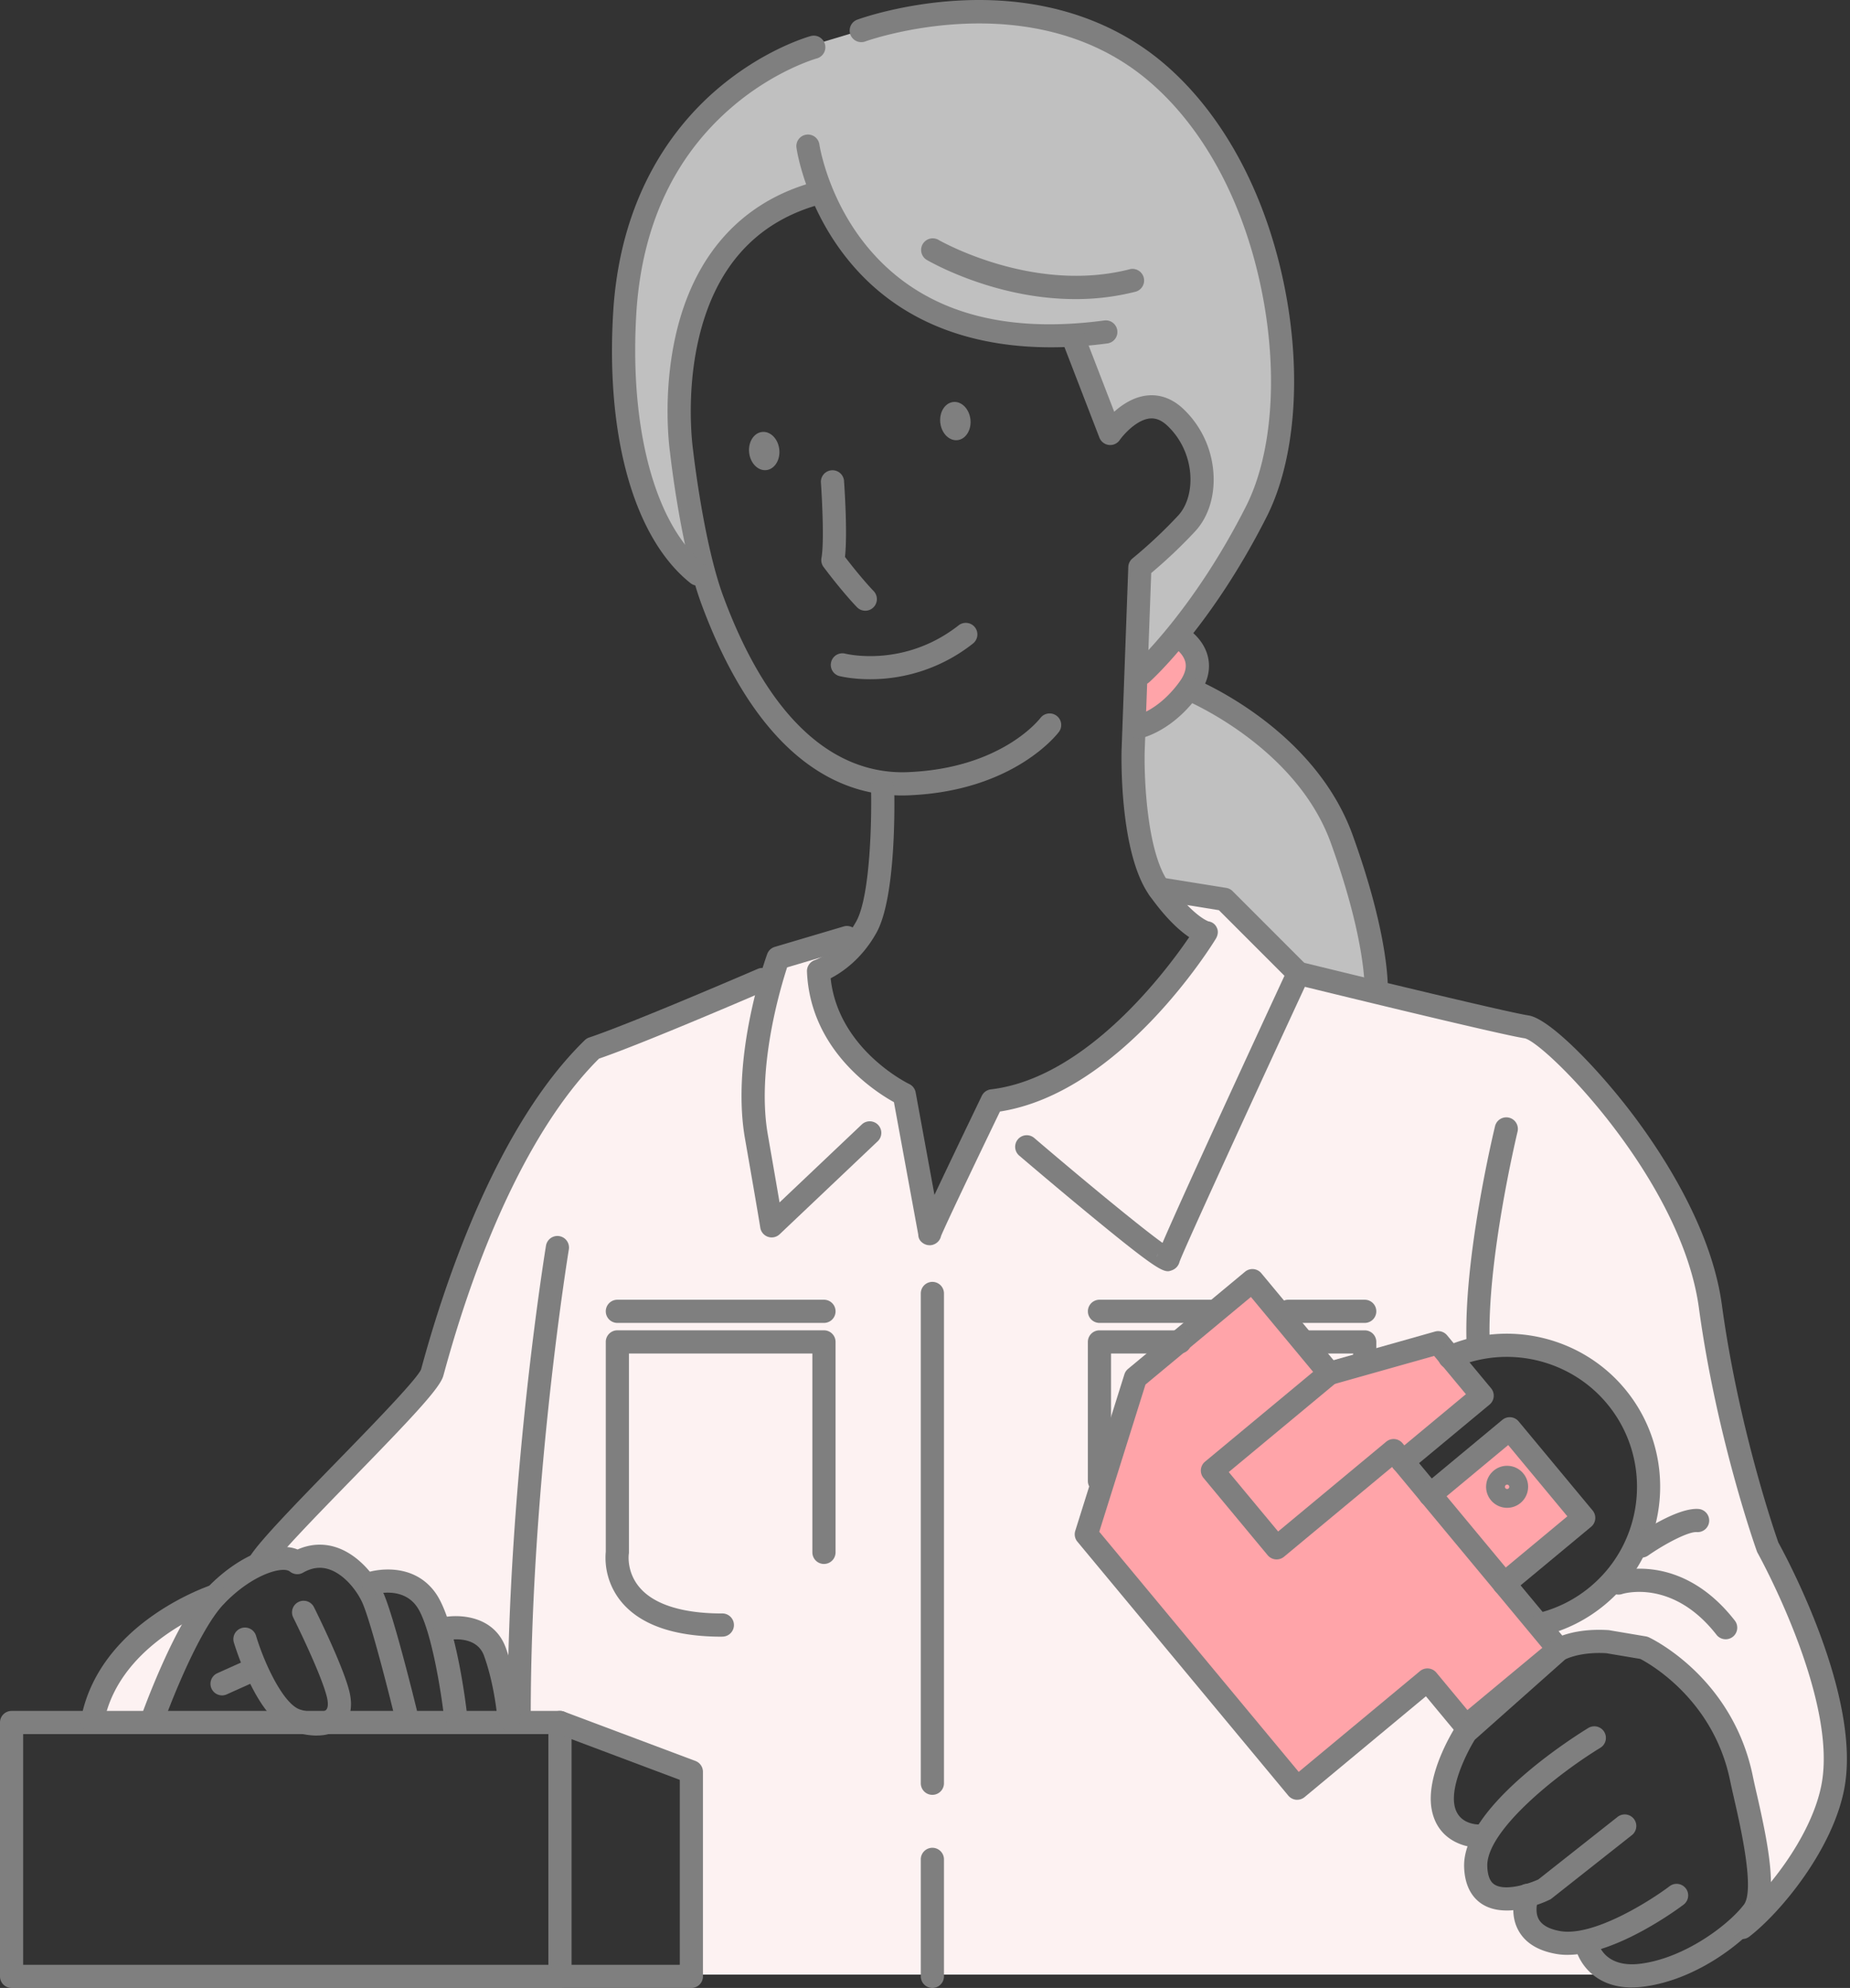 <svg width="121" height="130" viewBox="0 0 121 130" fill="none" xmlns="http://www.w3.org/2000/svg"><rect x="0" y="0" width="121" height="130" fill="#333333" stroke="none"/><path d="M102.025 107.669l-6.005 5.129-2.564-2.877-8.572 7.006-13.763-16.83 3.315-9.633 7.508-6.57 4.817 5.82 7.257-1.878 2.752 3.505-4.67 4.169 1.585 2.169 5.004-4.17 4.838 6.005-5.005 3.921 3.503 4.234zM77.19 41.293l-3.002 3.19.124 2.69s1.94.062 3.128-2.065c1.188-2.127 1.063-2.565-.25-3.817v.002z" fill="#FFA4A9"/><path d="M45.052 129.126h60.726s-2.002-.5-1.752-1.877c-3.377-.313-4.38-1.315-4.13-2.94-2.564.312-4.066-1.752-2.876-4.067-1.565-.563-2.753-.875-2.503-2.377.25-1.502 1.126-4.505 1.126-4.505l.375-.562-2.565-2.878-8.571 7.007-13.764-16.828 3.315-9.634 7.507-6.569 4.817 5.819 7.256-1.877 1 1.19s3.63-1.815 6.57-.626c2.94 1.19 5.067 2.94 5.756 6.07.69 3.129.375 5.504-.562 7.068-.938 1.565-3.128 3.817-4.442 4.192-1.315.375-1.752.438-1.752.438l1.439 1.502s4.88-1.19 7.694 1.502c2.815 2.692 3.442 5.819 3.442 5.819s2.565 6.694 2.002 9.821c2.878-2.752 4.505-6.319 4.755-7.881.25-1.563.062-6.319-1.063-8.822-1.125-2.502-3.504-7.131-3.504-7.131s-2.502-12.511-3.629-16.14c-1.127-3.63-2.44-7.882-5.255-11.324s-6.319-6.507-6.319-6.507l-15.35-3.148-4.711-5.048-4.04-.42 2.704 2.547s-2.252 3.817-5.504 6.694c-3.253 2.878-7.32 4.005-8.384 4.192-2.377 5.505-4.067 8.259-4.067 8.259l-1.565-8.446s-5.504-3.19-5.567-8.196c1.69-1.378 1.878-1.878 1.878-1.878l-4.755 1-.625 1.565-11.448 4.255s-5.005 5.004-7.57 12.448c-2.564 7.444-3.127 9.259-3.127 9.259l-10.26 11.323s-3.734 2.19-3.693 2.565c.042.375-3.377 2.19-3.377 2.19s-1.377.938-2.627 2.377c-1.252 1.44-1.752 3.754-1.752 3.754h3.629l3.315-6.381s2.377-4.192 6.569-3.754c1.94-.876 3.002.375 3.504.875.502.5 3.128.5 3.128.5s2.002 1.814 2.252 2.69c2.564-.063 3.879 2.002 3.879 2.002l1.252 4.317 2.69-.063 8.821 3.692-.292 12.95v-.003z" fill="#FDF2F2"/><path d="M45.76 36.933s-2.692-10.685-.673-15.817c2.02-5.13 4.039-6.226 5.048-6.815 1.01-.589 3.281-1.767 3.281-1.767s2.271 8.834 16.826 9.338l2.271 5.974s3.45-3.028 5.386.421c1.936 3.45-1.178 7.067-1.178 7.067l-2.272 1.936v6.478s4.797-3.366 7.405-9.675c2.608-6.31 2.523-12.116.672-18.005-1.85-5.889-5.385-12.032-10.937-13.882C66.037.336 61.118.519 58.716 1.26c-2.402.74-6.395 1.935-6.395 1.935S43.404 7.317 41.805 15.48c-1.599 8.16-.673 15.733.758 18.342 1.43 2.608 3.197 3.112 3.197 3.112zm28.606 10.768s-.59 7.909 1.682 10.686l4.04.42 4.71 5.048 5.3 1.093s0-3.533-1.43-8.16c-1.43-4.628-4.964-7.656-5.805-8.666-.841-1.01-4.88-3.112-4.88-3.112s-1.85 1.599-3.617 2.691z" fill="silver"/><path d="M84.843 117.694c-.022 0-.047 0-.07-.003a.759.759 0 01-.513-.271l-13.792-16.603a.753.753 0 01-.14-.71l3.213-10.233a.762.762 0 01.238-.356l7.653-6.355a.757.757 0 011.066.099l5.037 6.063c.267.322.224.8-.099 1.066l-7.069 5.872 3.23 3.887 7.07-5.872a.757.757 0 011.066.099l10.793 12.994a.756.756 0 01-.099 1.066l-6.063 5.037a.757.757 0 01-1.067-.098l-2.034-2.45-7.935 6.592a.755.755 0 01-.485.174v.002zm-12.945-17.527l13.044 15.703 7.935-6.592a.759.759 0 011.066.099l2.034 2.449 4.899-4.069-9.825-11.827-7.07 5.872a.76.76 0 01-1.066-.098l-4.198-5.054a.757.757 0 01.099-1.067l7.07-5.872-4.07-4.898-6.896 5.728-3.022 9.624v.002z" fill="#7F7F7F"/><path d="M91.75 96.344a.756.756 0 01-.486-1.34l4.615-3.833-2.08-2.503-6.643 1.874a.759.759 0 01-.413-1.459l7.116-2.008a.758.758 0 01.788.245l2.878 3.464c.267.322.223.8-.099 1.067l-5.198 4.317a.753.753 0 01-.483.174l.004.002zm6.635 7.987a.755.755 0 01-.485-1.339l4.614-3.834-3.87-4.66-4.614 3.834a.757.757 0 11-.968-1.164l5.198-4.317a.757.757 0 011.066.098l4.84 5.827a.757.757 0 01-.098 1.066l-5.198 4.317a.756.756 0 01-.483.174l-.002-.002z" fill="#7F7F7F"/><path d="M100.73 106.993a.758.758 0 01-.176-1.495 8.439 8.439 0 003.45-1.729c3.606-2.995 4.102-8.365 1.108-11.972-2.419-2.911-6.522-3.875-9.98-2.345a.76.76 0 01-1-.386.76.76 0 01.385-1c4.075-1.805 8.911-.67 11.76 2.761 3.529 4.25 2.943 10.578-1.305 14.107a9.944 9.944 0 01-4.067 2.038.821.821 0 01-.176.021h.001z" fill="#7F7F7F"/><path d="M98.575 98.601c-.044 0-.085 0-.129-.006a1.367 1.367 0 01-.93-.49 1.36 1.36 0 01-.31-1.004c.033-.366.208-.695.49-.93a1.352 1.352 0 011.004-.31c.365.033.695.207.93.49.235.282.345.638.31 1.004a1.372 1.372 0 01-1.363 1.246h-.002zm-.093-1.483a.147.147 0 00-.051.097.143.143 0 00.233.123.143.143 0 00.051-.097.143.143 0 00-.233-.123zm.06 27.815c-.538 0-1.08-.102-1.55-.384-.533-.32-1.181-1.006-1.23-2.448-.137-3.939 7.273-8.584 8.12-9.101a.757.757 0 11.79 1.294c-2.902 1.774-7.475 5.449-7.395 7.756.032.923.383 1.133.496 1.201.697.419 2.171-.038 2.847-.35l5.188-4.095a.758.758 0 01.94 1.189l-5.255 4.148a.649.649 0 01-.136.086c-.197.096-1.496.706-2.813.706l-.002-.002z" fill="#7F7F7F"/><path d="M102.523 127.836c-.26 0-.512-.021-.756-.065-1.178-.21-2-.719-2.444-1.515-.655-1.171-.185-2.443-.128-2.586a.758.758 0 011.413.55c-.008.023-.271.75.045 1.303.214.375.68.631 1.383.756 2.188.388 5.915-1.987 7.166-2.934a.756.756 0 11.914 1.206c-.189.144-4.362 3.283-7.591 3.283l-.002.002z" fill="#7F7F7F"/><path d="M106.73 129.968c-2.466 0-3.495-1.68-3.698-2.656a.759.759 0 011.482-.316c.043.182.473 1.714 2.792 1.417 2.875-.369 5.728-2.519 6.751-3.857.731-.954-.22-5.108-.626-6.883-.106-.466-.198-.868-.267-1.203-1.076-5.294-5.231-7.649-5.877-7.986l-2.226-.375c-1.567-.091-2.476.301-2.686.405l-5.917 5.255c-.502.814-1.58 2.936-1.328 4.285.25 1.333 1.65 1.259 1.71 1.255a.764.764 0 01.803.709.758.758 0 01-.708.803c-.964.062-2.9-.381-3.294-2.491-.419-2.237 1.386-5.141 1.595-5.465a.799.799 0 01.134-.157l6.064-5.385a.69.69 0 01.106-.078c.13-.081 1.354-.79 3.654-.646.026 0 .053.004.079.01l2.377.401a.778.778 0 01.195.061c.224.104 5.49 2.644 6.803 9.098.064.316.153.71.259 1.167.797 3.489 1.426 6.737.35 8.141-1.128 1.475-4.235 3.985-7.762 4.438a6.186 6.186 0 01-.769.051l.004.002zM50.122 30.741c.544-.06.923-.667.847-1.355-.077-.689-.58-1.198-1.123-1.138-.544.06-.923.667-.847 1.356.077.688.58 1.197 1.123 1.137zm12.502-1.959c.544-.06.923-.667.847-1.355-.077-.689-.58-1.198-1.123-1.138-.544.06-.923.667-.847 1.356.077.688.58 1.197 1.123 1.137zM56.91 44.417c-1.174 0-1.95-.192-2.026-.21a.758.758 0 01.375-1.468c.167.041 3.898.928 7.442-1.847a.759.759 0 011.065.129.76.76 0 01-.13 1.064 10.825 10.825 0 01-6.725 2.332zm-.315-4.479a.754.754 0 01-.541-.228c-.038-.038-.927-.953-2.186-2.629a.757.757 0 01-.14-.59c.189-1.037.035-3.94-.038-4.973a.759.759 0 011.511-.11c.027.37.24 3.438.066 5.01 1.095 1.432 1.862 2.224 1.872 2.232a.76.76 0 01-.542 1.288h-.002z" fill="#7F7F7F"/><path d="M58.987 52.018c-5.54 0-10.06-4.296-13.095-12.479-1.345-3.625-2.025-9.552-2.068-9.95-.042-.286-.502-3.718.348-7.56 1.175-5.313 4.3-8.812 9.04-10.118a.757.757 0 11.403 1.46c-4.222 1.165-6.903 4.188-7.963 8.986-.81 3.66-.332 6.993-.328 7.026 0 .009.002.018.004.026.007.06.687 6.107 1.985 9.604 3.669 9.887 8.7 11.696 12.274 11.47 5.921-.304 8.361-3.401 8.462-3.532a.76.76 0 011.06-.144c.332.252.4.724.148 1.057-.116.156-2.923 3.789-9.585 4.133-.23.016-.46.021-.685.021z" fill="#7F7F7F"/><path d="M68.753 22.712c-4.523 0-9.649-1.231-13.288-5.724-2.79-3.446-3.345-7.15-3.368-7.306a.757.757 0 111.498-.216c.008.053.543 3.504 3.086 6.618 3.395 4.154 8.617 5.795 15.521 4.876a.758.758 0 11.2 1.502c-1.137.152-2.37.25-3.653.25h.004z" fill="#7F7F7F"/><path d="M60.798 81.43a.75.75 0 01-.358-.092c-.246-.136-.373-.335-.38-.596l-1.592-8.668c-1.273-.705-5.476-3.413-5.688-8.54a.758.758 0 01.517-.75c.06-.02 1.625-.583 2.705-2.526.943-1.697 1.019-6.89.968-8.745a.758.758 0 111.515-.042c.02.725.156 7.156-1.159 9.522-.96 1.73-2.264 2.602-2.997 2.981.5 4.668 5.092 6.892 5.14 6.914a.76.76 0 01.42.548l1.23 6.703c.702-1.49 1.74-3.663 3.096-6.478a.76.76 0 01.595-.424c6.226-.73 11.447-7.715 12.97-9.954-.624-.417-1.516-1.21-2.592-2.72-2.002-2.804-1.837-9.261-1.83-9.534l.438-11.954a.76.76 0 01.284-.565 30.74 30.74 0 002.982-2.8c1.19-1.287 1.136-4.136-.715-5.877-.376-.354-.753-.507-1.15-.466-.867.091-1.729 1.072-1.962 1.41a.753.753 0 01-.712.32.762.762 0 01-.617-.48l-2.44-6.319a.756.756 0 111.413-.545l1.996 5.173c.537-.481 1.285-.974 2.164-1.065.837-.087 1.647.212 2.346.87a6.365 6.365 0 011.972 4.1c.131 1.53-.3 2.954-1.183 3.91a32.439 32.439 0 01-2.878 2.732L74.87 49.08c-.05 1.717.133 6.62 1.55 8.604 1.503 2.104 2.488 2.519 2.621 2.568a.702.702 0 01.546.413c.113.231.07.5-.065.722-.254.417-6.213 10.068-14.12 11.3-3.07 6.37-3.718 7.812-3.852 8.138a.777.777 0 01-.098.245.783.783 0 01-.66.363l.006-.004zm9.542-61.87c-5.289 0-9.524-2.447-9.744-2.576a.759.759 0 01.77-1.307c.092.055 6.22 3.567 12.563 1.92a.76.76 0 01.381 1.468 15.755 15.755 0 01-3.968.495h-.002zM45.633 38.297a.754.754 0 01-.472-.164c-3.708-2.952-5.593-9.678-5.038-17.993.536-7.505 4-11.936 6.813-14.332 3.056-2.603 5.967-3.415 6.09-3.45a.758.758 0 01.398 1.463c-.051.013-2.77.79-5.558 3.186-3.737 3.21-5.832 7.664-6.231 13.237-.514 7.7 1.199 14.1 4.47 16.703a.757.757 0 01-.472 1.35z" fill="#7F7F7F"/><path d="M74.664 44.803a.756.756 0 01-.504-1.322c.038-.034 3.866-3.51 7.336-10.371 1.71-3.38 2.106-8.584 1.059-13.922-1.146-5.842-3.768-10.763-7.382-13.855-7.649-6.544-18.487-2.657-18.597-2.617a.759.759 0 01-.527-1.423c.12-.043 2.97-1.085 6.87-1.267 5.204-.24 9.78 1.195 13.24 4.154 3.87 3.313 6.67 8.539 7.883 14.714 1.11 5.658.663 11.227-1.194 14.898-3.61 7.135-7.514 10.67-7.679 10.816a.753.753 0 01-.504.193l-.001.002z" fill="#7F7F7F"/><path d="M74.412 48.305a.759.759 0 01-.14-1.502c.053-.011 1.5-.335 2.866-2.205.343-.47.475-.898.396-1.274-.135-.635-.819-1.035-.824-1.038a.757.757 0 01.74-1.322c.131.071 1.28.744 1.563 2.026.18.822-.038 1.665-.651 2.502-1.741 2.383-3.723 2.785-3.808 2.8a.72.72 0 01-.142.013zm1.965 34.824c-.45 0-1.31-.563-5.248-3.811-2.236-1.843-4.444-3.73-4.467-3.749a.757.757 0 11.985-1.151c3.288 2.809 6.946 5.822 8.388 6.858.928-2.165 3.6-8.018 7.976-17.466l-4.29-4.29-4.033-.65a.757.757 0 11.24-1.495l4.276.688c.157.025.303.1.415.212l4.837 4.838a.756.756 0 01.152.854c-3.256 7.028-8.175 17.724-8.462 18.552a.782.782 0 01-.492.547c-.093.034-.174.065-.278.065l.001-.002zm.785-.673a.378.378 0 01-.01.05c.006-.021.008-.038.01-.05zm-1.423-.462a.751.751 0 00-.072.214 1.4 1.4 0 01.072-.214zM50.473 80.92a.756.756 0 01-.748-.65c-.004-.024-.103-.693-.999-5.815-.941-5.392 1.355-11.797 1.453-12.067a.76.76 0 01.496-.468l4.505-1.336a.757.757 0 11.43 1.453l-4.128 1.224c-.456 1.398-2.013 6.63-1.263 10.933.382 2.192.621 3.573.767 4.438l5.389-5.108a.757.757 0 011.042 1.098l-6.424 6.09a.755.755 0 01-.52.208z" fill="#7F7F7F"/><path d="M113.952 126.8a.758.758 0 01-.464-1.357c1.875-1.454 4.964-5.231 5.643-8.72 1.1-5.662-4.118-15.073-4.171-15.167a.653.653 0 01-.052-.114c-.026-.072-2.627-7.347-3.792-15.92-1.142-8.398-9.986-17.28-11.384-17.622-1.672-.25-14.445-3.382-14.989-3.516a.757.757 0 11.362-1.472c4.576 1.122 13.57 3.296 14.864 3.49 1.369.204 4.464 3.396 6.683 6.294 1.93 2.525 5.273 7.52 5.966 12.62 1.089 8.013 3.455 14.868 3.696 15.556.496.896 5.478 10.111 4.305 16.138-.761 3.914-4.084 7.988-6.201 9.631a.748.748 0 01-.464.159h-.002z" fill="#7F7F7F"/><path d="M112.867 107.197a.758.758 0 01-.598-.292c-2.891-3.705-6.138-2.678-6.17-2.667a.756.756 0 01-.958-.479.757.757 0 01.479-.959c.174-.057 4.302-1.367 7.844 3.173a.757.757 0 01-.597 1.224zm-5.505-5.339a.756.756 0 01-.435-1.379c.454-.318 2.79-1.896 4.159-1.803a.76.76 0 01.703.81.757.757 0 01-.811.703c-.551-.04-2.083.766-3.182 1.533a.76.76 0 01-.434.136zM96.684 88.76a.755.755 0 01-.756-.723c-.252-5.632 1.77-14.038 1.856-14.392a.756.756 0 111.472.358c-.02.085-2.057 8.552-1.815 13.968a.755.755 0 01-.723.79h-.034zm-17.265-2.25h-7.507a.758.758 0 110-1.516h7.507a.757.757 0 110 1.516zm9.841 0h-5.004a.758.758 0 110-1.516h5.004a.758.758 0 110 1.516zM71.91 97.604a.758.758 0 01-.758-.758v-9.092c0-.419.34-.758.758-.758h5.255a.758.758 0 110 1.516h-4.497v8.334c0 .418-.34.758-.758.758zm17.35-7.841a.757.757 0 01-.757-.757v-.495H85.34a.758.758 0 110-1.515h3.92c.42 0 .758.34.758.758v1.252a.757.757 0 01-.757.757zM53.892 86.51H40.379a.758.758 0 110-1.516h13.513a.757.757 0 110 1.516zm-6.673 20.519c-3.073 0-5.27-.748-6.532-2.224a4.53 4.53 0 01-1.066-3.335V87.752c0-.419.34-.758.758-.758h13.513c.418 0 .758.34.758.758v13.763a.758.758 0 11-1.516 0V88.51H41.136v13.005c0 .04-.003.08-.01.117-.005.042-.154 1.19.732 2.207.95 1.093 2.805 1.671 5.36 1.671a.758.758 0 110 1.515v.004zm13.763 10.343a.757.757 0 01-.757-.757V84.584a.757.757 0 111.515 0v32.031c0 .418-.34.757-.758.757zm0 12.627a.758.758 0 01-.757-.758v-7.622a.758.758 0 111.515 0v7.622c0 .419-.34.758-.758.758zm-27.025-17.047a.757.757 0 01-.758-.757c0-15.4 2.487-30.586 2.512-30.737a.757.757 0 111.494.248c-.024.15-2.492 15.218-2.492 30.489 0 .418-.34.757-.758.757h.002zm-13.244.542c-.411 0-.902-.068-1.483-.238-1.046-.305-2.033-1.412-2.933-3.289a19.547 19.547 0 01-1.002-2.561.758.758 0 011.453-.433c.542 1.81 1.802 4.506 2.906 4.828.958.278 1.498.184 1.67.019.137-.131.156-.443.052-.86-.392-1.569-2.177-5.147-2.196-5.183a.757.757 0 111.357-.678c.075.154 1.877 3.764 2.309 5.493.31 1.245-.084 1.948-.47 2.319-.309.297-.824.581-1.663.581v.002z" fill="#7F7F7F"/><path d="M14.52 110.868a.759.759 0 01-.31-1.449l1.668-.75a.759.759 0 01.622 1.382l-1.67.75a.744.744 0 01-.31.067z" fill="#7F7F7F"/><path d="M9.934 113.285a.759.759 0 01-.714-1.011c.09-.256 2.246-6.268 4.337-8.445 2.01-2.093 4.465-3.097 5.906-2.502.817-.36 1.671-.413 2.491-.153 1.482.468 2.593 1.877 3.094 2.941.691 1.47 2.157 7.479 2.22 7.734a.756.756 0 01-.557.915.756.756 0 01-.915-.557c-.413-1.697-1.597-6.341-2.118-7.448-.4-.85-1.23-1.841-2.178-2.142-.557-.176-1.108-.102-1.68.226a.761.761 0 01-.857-.072c-.452-.37-2.432.149-4.31 2.106-1.867 1.943-3.982 7.844-4.005 7.904a.756.756 0 01-.714.504z" fill="#7F7F7F"/><path d="M36.626 130.001H.758a.757.757 0 01-.758-.758V112.64c0-.418.34-.757.758-.757h35.868c.419 0 .758.339.758.757v16.603c0 .419-.34.758-.758.758zm-35.11-1.516h34.352v-15.087H1.515v15.087z" fill="#7F7F7F"/><path d="M29.784 112.869a.759.759 0 01-.752-.671c-.18-1.547-.85-5.849-1.782-7.154-.915-1.28-2.605-.818-2.675-.797a.762.762 0 01-.937-.518.757.757 0 01.51-.937c.113-.034 2.788-.796 4.335 1.371 1.326 1.857 1.983 7.251 2.055 7.861a.757.757 0 01-.754.845z" fill="#7F7F7F"/><path d="M33.289 113.119a.756.756 0 01-.754-.701c0-.021-.17-2.18-.875-4.137-.512-1.423-2.381-1.034-2.46-1.019a.758.758 0 01-.33-1.478c1.121-.252 3.443-.162 4.216 1.984.777 2.157.953 4.442.96 4.538a.757.757 0 01-.698.811l-.057.002h-.002zM45.219 130h-8.592a.757.757 0 110-1.515h7.834v-12.094l-8.1-3.043a.756.756 0 11.533-1.418l8.592 3.226c.296.111.49.393.49.71v13.377a.756.756 0 01-.757.757zm-28.217-27.08a.76.76 0 01-.638-1.165c.655-1.03 3.044-3.482 5.57-6.077 2.245-2.303 5.314-5.453 5.606-6.125l.077-.283c1.523-5.557 4.93-15.706 10.629-21.247.081-.08.18-.14.287-.176 2.753-.917 10.93-4.446 11.013-4.482a.758.758 0 11.6 1.392c-.33.144-8.015 3.46-10.967 4.47-3.985 3.95-7.567 11.2-10.101 20.443l-.086.31c-.229.8-1.994 2.673-5.972 6.754-2.362 2.424-4.806 4.932-5.38 5.832a.756.756 0 01-.64.35l.002.004zM6.057 113.244a.76.76 0 01-.746-.9c.497-2.602 2.143-4.938 4.76-6.751 1.94-1.346 3.723-1.934 3.8-1.958a.758.758 0 01.469 1.441c-.068.023-6.514 2.194-7.54 7.554a.757.757 0 01-.743.616v-.002zm83.955-47.671h-.046a.757.757 0 01-.712-.801c0-.028.13-3.167-2.209-9.645-2.292-6.348-9.508-9.348-9.582-9.378a.758.758 0 01.57-1.404c.322.13 7.912 3.273 10.439 10.267 2.464 6.824 2.303 10.113 2.295 10.249a.757.757 0 01-.755.712z" fill="#7F7F7F"/></svg>